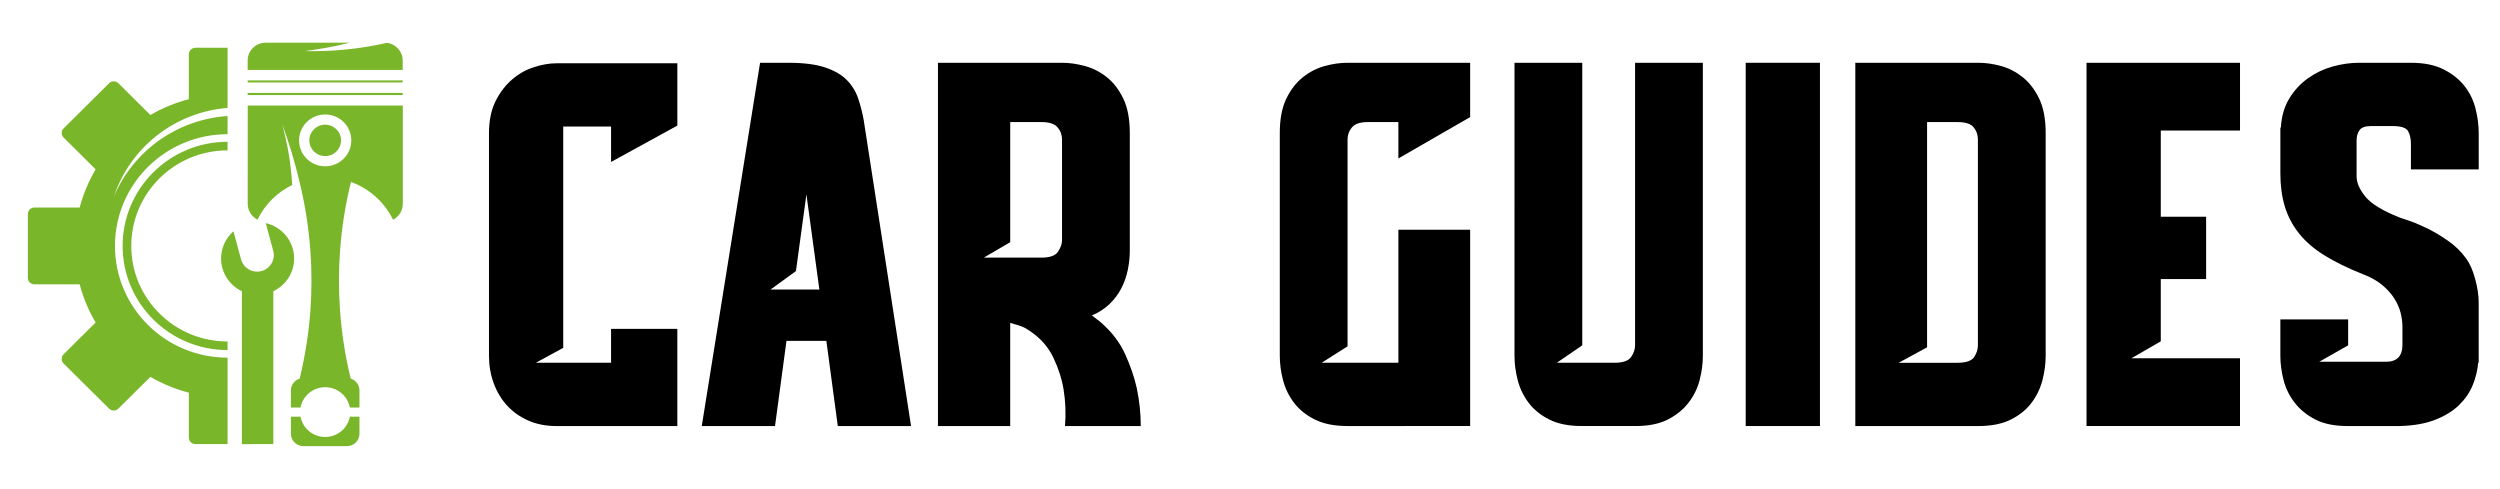 <?xml version="1.0" encoding="utf-8"?>
<!-- Generator: Adobe Illustrator 16.0.0, SVG Export Plug-In . SVG Version: 6.00 Build 0)  -->
<!DOCTYPE svg PUBLIC "-//W3C//DTD SVG 1.1//EN" "http://www.w3.org/Graphics/SVG/1.1/DTD/svg11.dtd">
<svg version="1.1" id="Calque_1" xmlns="http://www.w3.org/2000/svg" xmlns:xlink="http://www.w3.org/1999/xlink" x="0px" y="0px"
	 width="225px" height="43.994px" viewBox="0 0 225 43.994" enable-background="new 0 0 225 43.994" xml:space="preserve">
<g>
	<path fill-rule="evenodd" clip-rule="evenodd" fill="#7AB629" d="M29.266,14.967c1.298,0,2.35-1.044,2.35-2.332
		s-1.052-2.332-2.35-2.332s-2.35,1.044-2.35,2.332S27.968,14.967,29.266,14.967 M36.243,7.424H22.288V7.236l13.955-0.001V7.424z
		 M22.288,8.366h13.955v0.188H22.288V8.366z M36.243,6.294H22.288V5.445c0-0.88,0.727-1.601,1.614-1.602h7.582
		c-1.336,0.335-2.692,0.586-4.061,0.754c2.489,0.059,4.976-0.19,7.402-0.741c0.796,0.098,1.417,0.774,1.417,1.589V6.294z
		 M29.266,39.329c1.105,0,2.024-0.788,2.22-1.828h0.865v1.542c0,0.609-0.501,1.107-1.115,1.107h-3.939
		c-0.613,0-1.115-0.498-1.115-1.107v-1.542h0.865C27.24,38.541,28.161,39.329,29.266,39.329z M29.266,14.049
		c0.787,0,1.426-0.633,1.426-1.414s-0.639-1.415-1.426-1.415s-1.426,0.633-1.426,1.415C27.84,13.416,28.479,14.049,29.266,14.049z
		 M11.815,22.134c0-4.749,3.88-8.6,8.666-8.6v-0.773c-5.217,0-9.445,4.196-9.445,9.373c0,5.176,4.229,9.372,9.445,9.372v-0.773
		C15.695,30.732,11.815,26.883,11.815,22.134z M20.481,39.968h-1.448h-1.448c-0.324,0-0.589-0.262-0.589-0.584V35.34
		c-1.229-0.318-2.391-0.802-3.461-1.424l-2.883,2.861c-0.229,0.227-0.604,0.227-0.832,0l-4.097-4.064
		c-0.229-0.229-0.229-0.6,0-0.826l2.884-2.861c-0.627-1.061-1.114-2.215-1.436-3.434H3.096c-0.323,0-0.588-0.263-0.588-0.584v-5.749
		c0-0.321,0.265-0.583,0.588-0.583h4.076c0.321-1.22,0.809-2.373,1.436-3.435L5.724,12.38c-0.229-0.227-0.229-0.598,0-0.824
		L9.82,7.49c0.229-0.228,0.603-0.228,0.832,0l2.883,2.861c1.069-0.623,2.232-1.105,3.461-1.425V4.883
		c0-0.321,0.265-0.584,0.589-0.584h2.896v5.414c-4.712,0.375-8.739,3.511-10.226,7.962c1.761-4.131,5.715-6.928,10.226-7.233v1.637
		c-5.597,0-10.134,4.502-10.134,10.056c0,5.553,4.537,10.055,10.134,10.055V39.968z M23.919,20.083
		c1.462,0.331,2.553,1.629,2.553,3.181c0,1.289-0.753,2.402-1.846,2.932c-0.018,0.009-0.027,0.025-0.027,0.045v6.014v7.714H21.77
		v-7.714V26.24c0-0.02-0.01-0.036-0.027-0.045c-1.093-0.529-1.846-1.643-1.846-2.932c0-0.976,0.432-1.851,1.115-2.448l0.112,0.416
		v0.001l0.571,2.114c0.213,0.79,1.04,1.264,1.836,1.052c0.797-0.212,1.274-1.031,1.061-1.822L23.919,20.083z M30.604,22.572
		c-0.13,1.799-0.129,3.601,0.001,5.393c0.07,0.969,0.179,1.935,0.324,2.896c0.163,1.079,0.375,2.151,0.633,3.215
		c0.456,0.14,0.789,0.562,0.789,1.059v1.542h-0.865c-0.195-1.039-1.114-1.827-2.22-1.827c-1.105-0.001-2.025,0.788-2.22,1.827
		h-0.865v-1.542c0-0.495,0.333-0.919,0.789-1.059c0.259-1.063,0.47-2.136,0.633-3.215l0.001-0.007l0.007-0.038l0.013-0.09
		l0.007-0.045l0.001-0.007l0.006-0.039l0.006-0.045l0.007-0.045l0.007-0.045v-0.006l0.006-0.039l0.007-0.045l0.006-0.047
		l0.006-0.044l0.001-0.007l0.005-0.038l0.007-0.045l0.006-0.046l0.006-0.045l0.006-0.045l0.006-0.045l0.006-0.046l0.006-0.045
		l0.001-0.006l0.005-0.039l0.006-0.046l0.011-0.09l0.001-0.006l0.004-0.04l0.006-0.044l0.006-0.046l0.005-0.045l0.001-0.006
		l0.004-0.04l0.006-0.045l0.005-0.045l0.005-0.045l0.001-0.006l0.01-0.086l0.005-0.045l0.004-0.045l0.001-0.006l0.004-0.04
		l0.005-0.045l0.005-0.045l0.005-0.046v-0.004l0.004-0.041l0.006-0.045l0.004-0.046l0.004-0.045l0.001-0.005l0.004-0.041l0.009-0.09
		l0.004-0.046v-0.004l0.004-0.041l0.009-0.091l0.004-0.045v-0.004l0.004-0.042l0.004-0.045l0.003-0.045l0.005-0.046v-0.004
		l0.003-0.041l0.004-0.046l0.004-0.046l0.003-0.045l0.001-0.003l0.003-0.042l0.003-0.045l0.004-0.047l0.004-0.045
		c0.131-1.813,0.13-3.634-0.004-5.447l-0.001-0.014c-0.153-2.06-0.477-4.109-0.971-6.128c-0.413-1.764-0.937-3.502-1.571-5.204
		c0.501,1.796,0.805,3.635,0.91,5.483c-1.361,0.663-2.465,1.765-3.123,3.121c-0.521-0.267-0.88-0.807-0.88-1.425V9.496h13.955v8.855
		c0,0.618-0.358,1.158-0.88,1.425c-0.761-1.569-2.12-2.8-3.783-3.4C31.079,18.418,30.754,20.49,30.604,22.572z"/>
</g>
<g>
	<path d="M60.962,38.344H50.064c-0.927,0-1.765-0.164-2.512-0.492s-1.383-0.775-1.906-1.344c-0.523-0.566-0.927-1.238-1.211-2.015
		s-0.426-1.599-0.426-2.464V12.01c0-1.165,0.202-2.142,0.605-2.933c0.403-0.792,0.904-1.441,1.503-1.948
		c0.598-0.507,1.255-0.873,1.973-1.097c0.718-0.225,1.375-0.336,1.974-0.336h10.897v5.606l-5.964,3.273v-3.185h-4.306v19.916
		l-2.467,1.342h6.772V29.6h5.964V38.344z"/>
	<path d="M74.371,30.676h-3.588l-1.031,7.668h-6.593L68.406,5.65h2.557c1.375,0,2.481,0.142,3.318,0.426
		c0.837,0.285,1.487,0.666,1.951,1.144c0.463,0.479,0.8,1.031,1.009,1.659s0.374,1.271,0.493,1.928l4.261,27.536h-6.593
		L74.371,30.676z M73.743,26.057l-1.166-8.566l-0.941,6.906l-2.287,1.66H73.743z"/>
	<path d="M99.127,29.061c0.956,0.838,1.674,1.787,2.152,2.848c0.478,1.063,0.822,2.071,1.031,3.027
		c0.239,1.137,0.359,2.273,0.359,3.408h-6.817c0.09-1.135,0.045-2.242-0.134-3.318c-0.15-0.926-0.457-1.876-0.92-2.848
		c-0.464-0.971-1.174-1.771-2.13-2.399c-0.33-0.239-0.658-0.403-0.987-0.493s-0.583-0.164-0.762-0.225v9.283h-6.503V5.65h11.167
		c0.657,0,1.345,0.097,2.063,0.292c0.718,0.195,1.375,0.531,1.974,1.009c0.598,0.479,1.091,1.122,1.479,1.929
		s0.583,1.839,0.583,3.094v10.585c0,0.567-0.06,1.143-0.179,1.727c-0.12,0.582-0.314,1.136-0.583,1.658
		c-0.27,0.523-0.621,0.994-1.055,1.413s-0.964,0.763-1.592,1.032c0.18,0.149,0.344,0.276,0.493,0.381
		C98.917,28.875,99.037,28.971,99.127,29.061z M88.543,23.186h5.202c0.747,0,1.24-0.18,1.479-0.538s0.359-0.702,0.359-1.031v-9.06
		c0-0.418-0.135-0.785-0.404-1.099c-0.269-0.314-0.747-0.471-1.435-0.471H90.92v10.808L88.543,23.186z"/>
	<path d="M125.854,14.261v-3.274h-2.753c-0.681,0-1.155,0.157-1.422,0.471c-0.266,0.314-0.399,0.681-0.399,1.099v18.611l-2.332,1.48
		h6.906V20.674h6.459v17.669H121.28c-1.174,0-2.153-0.193-2.937-0.582s-1.408-0.89-1.875-1.503c-0.467-0.612-0.799-1.293-0.994-2.04
		c-0.196-0.748-0.293-1.48-0.293-2.198V11.974c0-1.255,0.195-2.287,0.587-3.094c0.391-0.807,0.888-1.45,1.49-1.929
		c0.603-0.478,1.258-0.814,1.966-1.009c0.708-0.194,1.393-0.292,2.056-0.292h11.033v4.888L125.854,14.261z"/>
	<path d="M153.257,5.65v26.37c0,0.718-0.098,1.45-0.292,2.198c-0.194,0.747-0.531,1.428-1.009,2.04
		c-0.479,0.613-1.099,1.114-1.861,1.503s-1.727,0.582-2.893,0.582h-4.844c-1.166,0-2.138-0.193-2.915-0.582s-1.397-0.89-1.861-1.503
		c-0.464-0.612-0.792-1.293-0.986-2.04c-0.194-0.748-0.291-1.48-0.291-2.198V5.65h6.099v25.429l-2.287,1.569h5.202
		c0.747,0,1.24-0.172,1.48-0.516c0.238-0.344,0.358-0.695,0.358-1.054V5.65H153.257z"/>
	<path d="M163.795,5.65v32.693h-6.682V5.65H163.795z"/>
	<path d="M178.056,5.65c0.657,0,1.338,0.097,2.041,0.292c0.702,0.195,1.353,0.531,1.951,1.009c0.598,0.479,1.091,1.122,1.479,1.929
		s0.583,1.839,0.583,3.094v20.047c0,0.718-0.098,1.45-0.291,2.198c-0.195,0.747-0.523,1.428-0.987,2.04
		c-0.464,0.613-1.084,1.114-1.861,1.503s-1.749,0.582-2.915,0.582h-11.077V5.65H178.056z M178.011,12.557
		c0-0.418-0.127-0.785-0.381-1.099s-0.74-0.471-1.457-0.471h-2.736v20.271l-2.556,1.391h5.292c0.776,0,1.277-0.172,1.502-0.516
		s0.336-0.695,0.336-1.054V12.557z"/>
	<path d="M201.601,5.65v6.099h-7.131v7.759h4.081v5.606h-4.081v5.606l-2.646,1.524h9.776v6.099h-13.813V5.65H201.601z"/>
	<path d="M216.983,15.248v-2.332c0-0.418-0.083-0.785-0.247-1.099s-0.635-0.471-1.412-0.471h-1.929c-0.509,0-0.852,0.12-1.031,0.358
		c-0.18,0.24-0.27,0.554-0.27,0.942v3.229c0,0.568,0.262,1.174,0.785,1.816c0.522,0.643,1.532,1.264,3.027,1.861
		c0.06,0.03,0.321,0.12,0.785,0.269c0.463,0.15,1.009,0.374,1.637,0.673s1.278,0.68,1.95,1.144c0.673,0.464,1.233,1.009,1.683,1.637
		c0.328,0.449,0.598,1.062,0.807,1.839c0.209,0.778,0.314,1.479,0.314,2.108v5.426h-0.045c-0.061,0.688-0.225,1.361-0.493,2.018
		c-0.27,0.658-0.681,1.256-1.233,1.795c-0.554,0.538-1.271,0.979-2.153,1.322c-0.882,0.345-1.95,0.531-3.206,0.561h-4.664
		c-1.166,0-2.131-0.193-2.893-0.582c-0.763-0.389-1.384-0.89-1.861-1.503c-0.479-0.612-0.815-1.293-1.01-2.04
		c-0.194-0.748-0.291-1.48-0.291-2.198v-3.273h6.1v2.332l-2.602,1.479h6.01c0.986,0,1.479-0.508,1.479-1.524V29.42
		c0-0.389-0.052-0.8-0.156-1.234c-0.105-0.432-0.292-0.866-0.561-1.3c-0.27-0.433-0.636-0.845-1.1-1.233s-1.054-0.718-1.771-0.986
		c-1.345-0.539-2.488-1.1-3.431-1.682c-0.941-0.584-1.704-1.241-2.287-1.974c-0.583-0.732-1.009-1.54-1.278-2.422
		c-0.269-0.881-0.403-1.876-0.403-2.982V11.48h0.045c0.06-1.016,0.313-1.891,0.763-2.624c0.448-0.732,1.009-1.338,1.682-1.816
		c0.673-0.478,1.412-0.83,2.22-1.054c0.808-0.225,1.599-0.336,2.377-0.336h4.664c1.166,0,2.138,0.195,2.915,0.583
		c0.777,0.389,1.405,0.882,1.884,1.48c0.478,0.598,0.814,1.278,1.009,2.041s0.292,1.502,0.292,2.22v3.274H216.983z"/>
</g>
</svg>
